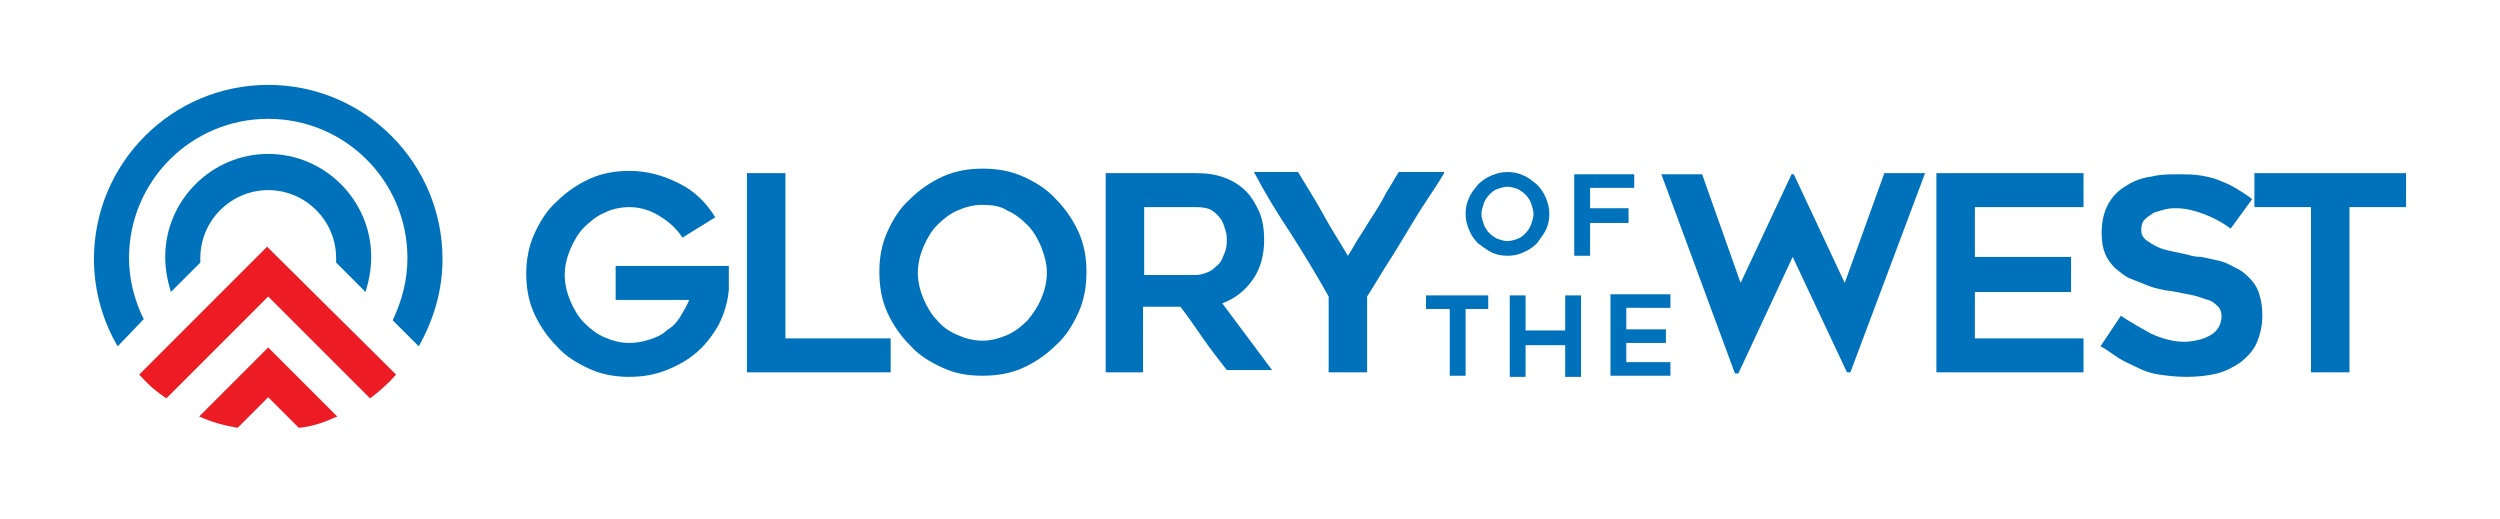 <?xml version="1.0" encoding="UTF-8"?>
<!-- Generator: Adobe Illustrator 27.3.1, SVG Export Plug-In . SVG Version: 6.00 Build 0)  -->
<svg xmlns="http://www.w3.org/2000/svg" xmlns:xlink="http://www.w3.org/1999/xlink" version="1.1" id="Layer_1" x="0px" y="0px" viewBox="0 0 220.9 45.9" style="enable-background:new 0 0 220.9 45.9;" xml:space="preserve">
<style type="text/css">
	.st0{fill:#0072BC;}
	.st1{fill:#ED1C24;}
</style>
<g>
	<path class="st0" d="M133.2,22.6c-0.5,0-1-0.1-1.4-0.3s-0.8-0.5-1.2-0.8c-0.3-0.3-0.6-0.7-0.8-1.2s-0.3-0.9-0.3-1.4   c0-0.5,0.1-1,0.3-1.4c0.2-0.5,0.5-0.8,0.8-1.2c0.3-0.3,0.7-0.6,1.2-0.8s0.9-0.3,1.4-0.3c0.5,0,1,0.1,1.4,0.3   c0.5,0.2,0.8,0.5,1.2,0.8c0.3,0.3,0.6,0.7,0.8,1.2c0.2,0.5,0.3,0.9,0.3,1.4c0,0.5-0.1,1-0.3,1.4c-0.2,0.4-0.5,0.8-0.8,1.2   c-0.3,0.3-0.7,0.6-1.2,0.8C134.2,22.5,133.7,22.6,133.2,22.6z M133.2,16.5c-0.3,0-0.6,0.1-0.9,0.2c-0.3,0.1-0.5,0.3-0.7,0.5   s-0.4,0.5-0.5,0.8c-0.1,0.3-0.2,0.6-0.2,0.9c0,0.3,0.1,0.6,0.2,0.9c0.1,0.3,0.3,0.6,0.5,0.8s0.5,0.4,0.7,0.5   c0.3,0.1,0.6,0.2,0.9,0.2c0.3,0,0.6-0.1,0.9-0.2c0.3-0.1,0.5-0.3,0.7-0.5s0.4-0.5,0.5-0.8c0.1-0.3,0.2-0.6,0.2-0.9   c0-0.3-0.1-0.6-0.2-0.9c-0.1-0.3-0.3-0.6-0.5-0.8s-0.5-0.4-0.7-0.5C133.8,16.6,133.5,16.5,133.2,16.5z"></path>
	<path class="st0" d="M140.5,16.6v1.8h3.4v1.3h-3.4v2.9h-1.4v-7.2h5.3v1.2H140.5z"></path>
	<path class="st0" d="M131.5,27.3h-2v5.9h-1.4v-5.9H126v-1.2h5.5V27.3z"></path>
	<path class="st0" d="M139.7,26.1v7.2h-1.4v-2.8h-3.5v2.8h-1.4v-7.2h1.4v3.1h3.5v-3.1H139.7z"></path>
	<path class="st0" d="M143.7,27.3v1.8h3.5v1.2h-3.5V32h3.9v1.2h-5.3v-7.2h5.3v1.2H143.7z"></path>
</g>
<g>
	<path class="st0" d="M64.4,23.3c0,0.3,0,0.6,0,0.9c0,0.3,0,0.5,0,0.8c0,0.2,0,0.4,0,0.6c-0.1,1.1-0.4,2.1-0.9,3.1   c-0.5,0.9-1.2,1.8-1.9,2.4c-0.8,0.7-1.7,1.2-2.7,1.6s-2.1,0.6-3.3,0.6c-1.2,0-2.4-0.2-3.5-0.7c-1.1-0.5-2.1-1.1-2.9-2   c-0.8-0.8-1.5-1.8-2-2.9c-0.5-1.1-0.7-2.3-0.7-3.5c0-1.2,0.2-2.4,0.7-3.5c0.5-1.1,1.1-2.1,2-2.9c0.8-0.8,1.8-1.5,2.9-2   c1.1-0.5,2.3-0.7,3.5-0.7c1.6,0,3,0.4,4.4,1.1s2.4,1.7,3.2,3l-2.9,1.8c-0.5-0.8-1.2-1.4-2-1.9c-0.8-0.5-1.7-0.8-2.7-0.8   c-0.8,0-1.6,0.2-2.2,0.5c-0.7,0.3-1.3,0.8-1.8,1.3c-0.5,0.5-0.9,1.2-1.2,1.9c-0.3,0.7-0.5,1.5-0.5,2.3c0,0.8,0.2,1.6,0.5,2.3   c0.3,0.7,0.7,1.4,1.2,1.9c0.5,0.5,1.1,1,1.8,1.3c0.7,0.3,1.4,0.5,2.2,0.5c0.6,0,1.2-0.1,1.8-0.3c0.6-0.2,1.1-0.4,1.5-0.8   c0.5-0.3,0.9-0.7,1.2-1.2s0.6-1,0.8-1.5h-6.5v-3H64.4z"></path>
	<path class="st0" d="M78.7,29.9v3H66V15.3h3.4v14.6H78.7z"></path>
	<path class="st0" d="M86.8,33.2c-1.3,0-2.4-0.2-3.5-0.7s-2.1-1.1-2.9-2c-0.8-0.8-1.5-1.8-2-2.9c-0.5-1.1-0.7-2.3-0.7-3.6   c0-1.2,0.2-2.4,0.7-3.5c0.5-1.1,1.1-2.1,2-2.9c0.8-0.8,1.8-1.5,2.9-2c1.1-0.5,2.3-0.7,3.5-0.7c1.3,0,2.5,0.2,3.6,0.7   c1.1,0.5,2.1,1.1,2.9,2c0.8,0.8,1.5,1.8,2,2.9c0.5,1.1,0.7,2.3,0.7,3.5c0,1.3-0.2,2.5-0.7,3.6c-0.5,1.1-1.1,2.1-2,2.9   c-0.8,0.8-1.8,1.5-2.9,2S88.1,33.2,86.8,33.2z M86.8,18.1c-0.8,0-1.5,0.2-2.2,0.5c-0.7,0.3-1.3,0.8-1.8,1.3   c-0.5,0.5-0.9,1.2-1.2,1.9c-0.3,0.7-0.5,1.5-0.5,2.3c0,0.8,0.2,1.6,0.5,2.3c0.3,0.7,0.7,1.4,1.2,1.9c0.5,0.6,1.1,1,1.8,1.3   c0.7,0.3,1.4,0.5,2.2,0.5c0.8,0,1.5-0.2,2.2-0.5c0.7-0.3,1.3-0.8,1.8-1.3c0.5-0.6,0.9-1.2,1.2-1.9c0.3-0.7,0.5-1.5,0.5-2.3   c0-0.8-0.2-1.5-0.5-2.3c-0.3-0.7-0.7-1.4-1.2-1.9s-1.1-1-1.8-1.3C88.4,18.2,87.6,18.1,86.8,18.1z"></path>
	<path class="st0" d="M101.1,32.9h-3.4V15.3h8c0.9,0,1.7,0.1,2.5,0.4s1.4,0.7,1.9,1.2c0.5,0.5,0.9,1.2,1.2,1.9   c0.3,0.7,0.4,1.6,0.4,2.4c0,1.3-0.3,2.5-1,3.5s-1.6,1.7-2.7,2.1c1.5,2,2.9,3.9,4.4,5.9h-4c-0.7-0.9-1.4-1.8-2.1-2.8s-1.3-1.9-2-2.8   h-3.3V32.9z M101.1,24.3h4.6c0.3,0,0.6-0.1,0.9-0.2s0.6-0.3,0.9-0.6c0.3-0.2,0.5-0.6,0.6-0.9c0.2-0.4,0.3-0.8,0.3-1.3   c0-0.3,0-0.6-0.1-0.9s-0.2-0.7-0.4-1c-0.2-0.3-0.5-0.6-0.8-0.8s-0.8-0.3-1.4-0.3h-4.6V24.3z"></path>
	<path class="st0" d="M127.6,15.3c-0.4,0.7-1,1.6-1.6,2.5c-0.6,0.9-1.2,1.9-1.8,2.9c-0.6,1-1.2,2-1.8,2.9c-0.6,1-1.1,1.8-1.6,2.6   v6.7h-3.4v-6.7c-1-1.8-2.1-3.6-3.3-5.5c-1.2-1.8-2.3-3.6-3.3-5.5h3.9c0.7,1.2,1.5,2.4,2.2,3.7s1.5,2.5,2.2,3.7   c0.4-0.6,0.7-1.2,1.1-1.8c0.4-0.6,0.8-1.3,1.2-1.9c0.4-0.6,0.8-1.3,1.1-1.9c0.4-0.6,0.7-1.2,1.1-1.8H127.6z"></path>
</g>
<g>
	<path class="st0" d="M170.1,15.3l-6.6,17.6h-0.3l-4.8-10.2l-4.8,10.3h-0.3l-6.5-17.6h3.6l3.4,9.6l4.5-9.6h0.2L163,25l3.5-9.7H170.1   z"></path>
	<path class="st0" d="M174.5,18.3v4.4h8.5v3.1h-8.5v4.1h9.6v3h-13V15.3h13v3H174.5z"></path>
	<path class="st0" d="M185.6,30.6l1.8-2.7c0.9,0.6,1.8,1.1,2.7,1.6c0.9,0.4,1.9,0.7,2.9,0.7c0.5,0,1-0.1,1.4-0.2   c0.4-0.1,0.8-0.3,1.1-0.5c0.3-0.2,0.5-0.5,0.6-0.7s0.2-0.6,0.2-0.8c0-0.4-0.1-0.7-0.3-0.9c-0.2-0.2-0.5-0.5-0.9-0.6   s-0.8-0.3-1.3-0.4s-1-0.2-1.5-0.3c-0.4-0.1-0.8-0.1-1.2-0.2c-0.5-0.1-0.9-0.2-1.4-0.4c-0.5-0.2-1-0.4-1.5-0.6   c-0.5-0.2-0.9-0.6-1.3-0.9c-0.4-0.4-0.7-0.8-0.9-1.3c-0.2-0.5-0.3-1.1-0.3-1.8c0-1,0.2-1.9,0.6-2.6c0.4-0.7,0.9-1.2,1.6-1.6   c0.6-0.4,1.4-0.7,2.2-0.8c0.8-0.2,1.6-0.2,2.3-0.2s1.4,0,2,0.1c0.6,0.1,1.1,0.2,1.6,0.4c0.5,0.2,1,0.4,1.5,0.7c0.5,0.3,1,0.6,1.5,1   l-1.9,2.6c-0.8-0.6-1.6-1-2.4-1.3s-1.6-0.5-2.4-0.5c-0.3,0-0.6,0-1,0.1c-0.4,0.1-0.7,0.2-1,0.3c-0.3,0.2-0.6,0.4-0.8,0.6   c-0.2,0.2-0.3,0.5-0.3,0.9s0.1,0.6,0.4,0.9c0.3,0.2,0.6,0.4,1,0.6s0.8,0.3,1.3,0.4c0.5,0.1,0.9,0.2,1.4,0.3   c0.3,0.1,0.7,0.2,1.2,0.2c0.5,0.1,0.9,0.2,1.4,0.3s1,0.3,1.5,0.6c0.5,0.2,0.9,0.5,1.3,0.9c0.4,0.4,0.7,0.8,0.9,1.4   c0.2,0.6,0.3,1.2,0.3,2c0,0.9-0.2,1.7-0.5,2.4c-0.3,0.7-0.8,1.2-1.4,1.7c-0.6,0.4-1.3,0.8-2.1,1s-1.7,0.3-2.7,0.3   c-0.9,0-1.7-0.1-2.4-0.2c-0.7-0.1-1.3-0.3-1.9-0.6s-1.1-0.5-1.6-0.8S186.2,30.9,185.6,30.6z"></path>
	<path class="st0" d="M212.6,18.3h-5v14.6h-3.4V18.3h-5v-3h13.4V18.3z"></path>
</g>
<g>
	<path class="st0" d="M17.7,23.2c0-0.1,0-0.3,0-0.4c0-3.3,2.7-6,6-6c3.3,0,6,2.7,6,6c0,0.1,0,0.3,0,0.4l2.6,2.6c0.3-1,0.5-2,0.5-3.1   c0-5-4.1-9.1-9.1-9.1c-5,0-9.1,4.1-9.1,9.1c0,1.1,0.2,2.1,0.5,3.1L17.7,23.2z"></path>
	<path class="st0" d="M12.7,28.2c-0.8-1.6-1.3-3.5-1.3-5.4c0-6.8,5.5-12.3,12.3-12.3c6.8,0,12.3,5.5,12.3,12.3c0,2-0.5,3.8-1.3,5.5   l2.3,2.3c1.3-2.3,2.1-4.9,2.1-7.7c0-8.5-6.9-15.4-15.4-15.4c-8.5,0-15.4,6.9-15.4,15.4c0,2.8,0.8,5.5,2.1,7.7L12.7,28.2z"></path>
	<path class="st1" d="M35,33.1L23.6,21.8L12.3,33.1c0.7,0.8,1.5,1.5,2.4,2.1l9-9l9,9C33.5,34.6,34.3,33.9,35,33.1z"></path>
	<path class="st1" d="M29.8,36.8l-6.1-6.1l-6.1,6.1c1.1,0.5,2.2,0.8,3.4,1l2.7-2.7l2.7,2.7C27.6,37.7,28.7,37.3,29.8,36.8z"></path>
</g>
</svg>
